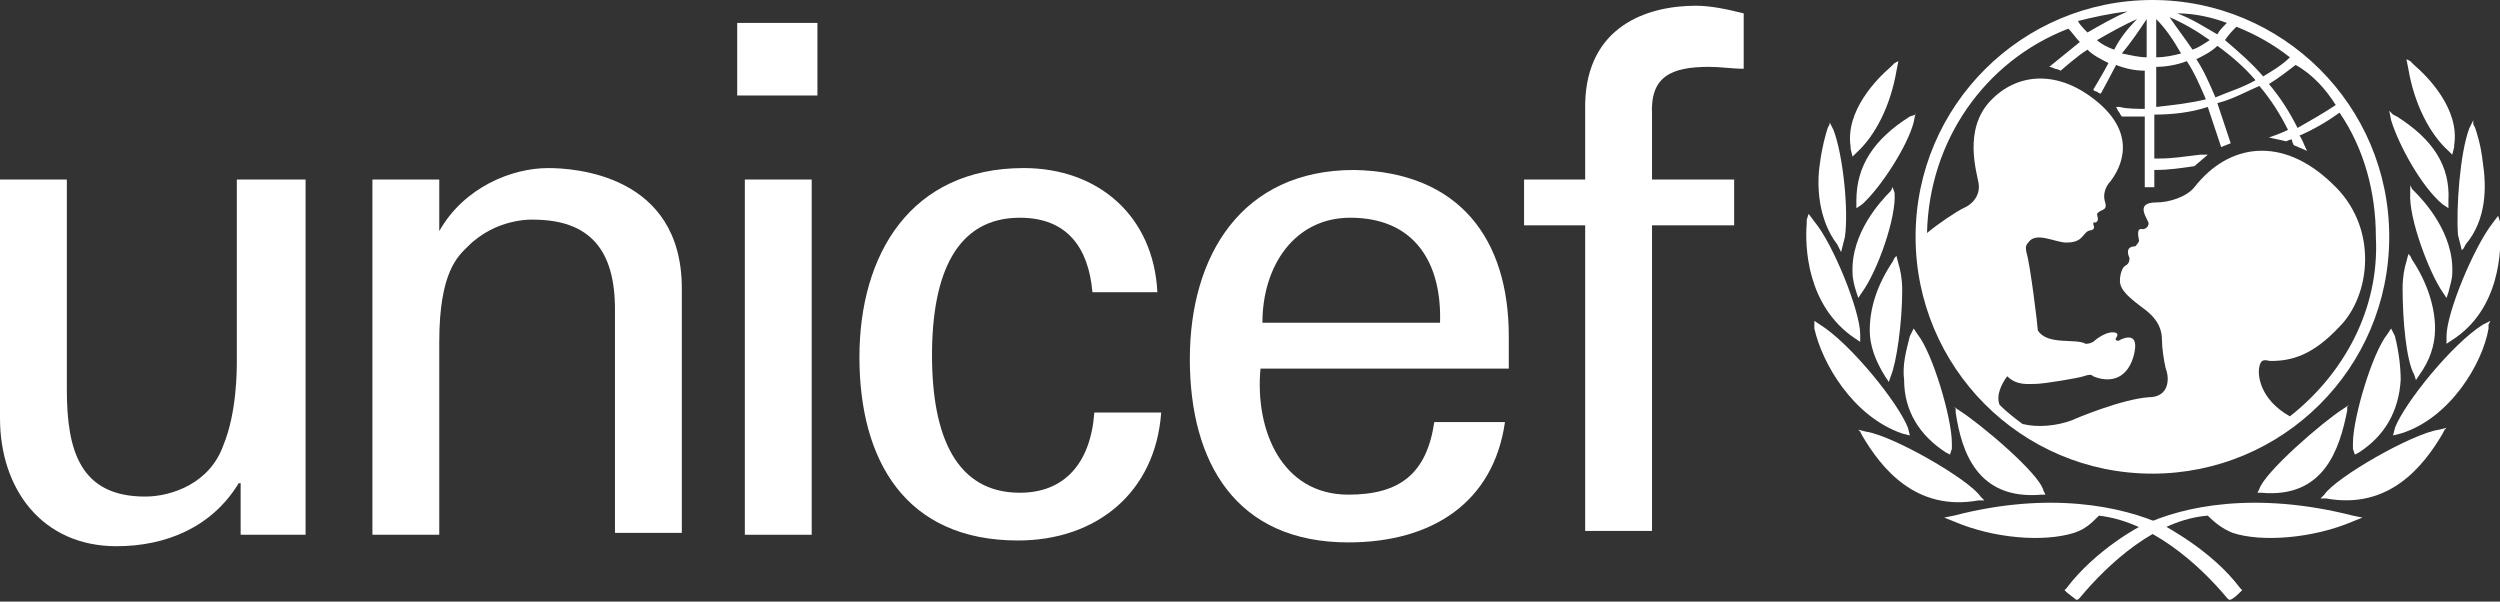 <?xml version="1.0" encoding="utf-8"?>
<!-- Generator: Adobe Illustrator 23.0.2, SVG Export Plug-In . SVG Version: 6.00 Build 0)  -->
<svg version="1.1" id="Layer_1" xmlns="http://www.w3.org/2000/svg" xmlns:xlink="http://www.w3.org/1999/xlink" x="0px" y="0px"
	 viewBox="0 0 130.9 31.5" style="enable-background:new 0 0 130.9 31.5;" xml:space="preserve">
<rect x="0" y="0" width="130.9" height="31.5" fill="#333333" stroke="none"/>
<style type="text/css">
	.st0{fill:#FFFFFF;}
</style>
<path class="st0" d="M112.7,0c-6.8,0-12.4,5.5-12.4,12.4c0,6.8,5.5,12.4,12.4,12.4c6.8,0,12.4-5.5,12.4-12.4S119.5,0,112.7,0
	 M122.3,5.5c-0.6,0.4-1.3,0.8-2,1.2c-0.4-0.8-0.9-1.6-1.5-2.3c0.5-0.3,1-0.7,1.4-1C121.1,3.9,121.8,4.7,122.3,5.5 M117.1,1.4
	c1,0.4,1.9,0.9,2.8,1.6c-0.4,0.4-0.9,0.7-1.4,1c-0.6-0.7-1.3-1.3-2-1.9C116.7,1.8,116.9,1.6,117.1,1.4 M118.1,4.2
	c-0.7,0.4-1.4,0.6-2.1,0.9c-0.3-0.7-0.6-1.4-1-2c0.4-0.2,0.8-0.4,1.1-0.7C116.8,2.9,117.5,3.5,118.1,4.2 M116.6,1.2
	c-0.2,0.2-0.4,0.4-0.5,0.6c-0.7-0.4-1.3-0.8-2.1-1.1C114.9,0.7,115.8,0.9,116.6,1.2 M115.7,2.1c-0.3,0.2-0.6,0.4-0.9,0.5
	c-0.4-0.6-0.8-1.1-1.2-1.7C114.3,1.2,115,1.6,115.7,2.1 M112.9,1c0.5,0.5,0.9,1.1,1.3,1.8c-0.4,0.1-0.8,0.2-1.3,0.2V1z M112.9,3.5
	c0.5,0,1.1-0.1,1.6-0.3c0.4,0.6,0.7,1.3,1,2c-0.8,0.2-1.7,0.3-2.6,0.4V3.5z M112.4,1v2c-0.4,0-0.8-0.1-1.3-0.2
	C111.6,2.2,112,1.6,112.4,1 M110.7,2.6c-0.3-0.1-0.7-0.3-0.9-0.5c0.7-0.4,1.4-0.8,2.1-1.1C111.4,1.5,111,2,110.7,2.6 M111.4,0.6
	c-0.7,0.3-1.4,0.7-2.1,1.1c-0.2-0.2-0.4-0.4-0.5-0.6C109.6,0.9,110.5,0.7,111.4,0.6 M119.9,21.8c-1.6-0.9-1.7-2.2-1.6-2.6
	c0.1-0.5,0.4-0.3,0.6-0.3c1.1,0,2.2-0.3,3.6-1.8c1.6-1.6,2.1-5.2-0.4-7.5c-2.6-2.5-5.4-2.1-7.2,0.2c-0.4,0.5-1.3,0.8-2,0.8
	c-1.2,0-0.4,0.9-0.4,1.1c0,0.2-0.2,0.3-0.3,0.3c-0.4-0.1-0.2,0.5-0.2,0.6s-0.2,0.3-0.2,0.3c-0.5,0-0.4,0.4-0.3,0.6
	c0,0.1,0,0.3-0.2,0.4c-0.2,0.1-0.3,0.5-0.3,0.8c0,0.5,0.5,0.9,1.3,1.5c0.8,0.6,0.9,1.2,0.9,1.6s0.1,1.1,0.2,1.5
	c0.2,0.5,0.2,1.5-0.9,1.5c-1.4,0.1-3.8,1.1-4,1.2c-0.8,0.3-1.8,0.4-2.6,0.2c-0.4-0.3-0.8-0.6-1.2-1c-0.2-0.5,0.1-1.1,0.4-1.5
	c0.5,0.5,1.1,0.4,1.5,0.4s2.2-0.3,2.5-0.4s0.4-0.1,0.5,0c0.7,0.3,1.7,0.3,2.1-1c0.4-1.4-0.5-1-0.7-0.9c-0.1,0.1-0.3,0-0.2-0.1
	c0.2-0.3-0.1-0.3-0.2-0.3c-0.4,0-0.9,0.4-1,0.5c-0.2,0.1-0.3,0.1-0.4,0.1c-0.5-0.3-2,0.1-2.5-0.7c0-0.2-0.4-3.5-0.6-4.1
	c0-0.1-0.1-0.3,0.1-0.5c0.4-0.6,1.4,0,2,0c0.7,0,0.8-0.3,1-0.5s0.3-0.1,0.4-0.2c0.1-0.1,0-0.2,0-0.3s0.1,0,0.2-0.1s0-0.3,0-0.4
	c0.2-0.3,0.6-0.1,0.4-0.7c-0.1-0.4,0.1-0.8,0.3-1c0.3-0.4,1.6-2.2-0.6-4.1c-2.1-1.8-4.3-1.6-5.7-0.1c-1.4,1.5-0.7,3.7-0.6,4.3
	s-0.3,1.1-0.8,1.3c-0.4,0.2-1.3,0.8-1.9,1.3c0.1-4.8,3-9,7.4-10.7c0.2,0.2,0.4,0.5,0.6,0.7c-0.5,0.4-1.6,1.3-1.6,1.3s0.1,0,0.3,0.1
	c0.1,0,0.3,0.1,0.3,0.1s0.9-0.8,1.4-1.1c0.3,0.3,0.7,0.5,1.1,0.7c-0.2,0.4-0.8,1.4-0.8,1.4s0.1,0.1,0.2,0.1c0.1,0.1,0.2,0.1,0.2,0.1
	s0.6-1.1,0.8-1.5c0.5,0.2,1,0.3,1.5,0.3v2c-0.3,0-1,0-1.3-0.1h-0.2l0.1,0.2c0.1,0.1,0.1,0.2,0.2,0.3l0,0l0,0c0.2,0,0.9,0,1.2,0v3.7
	h0.5V8.9c0.8,0,1.4-0.1,2.1-0.2l0,0l0.7-0.6h-0.4c-0.8,0.1-1.5,0.2-2.1,0.2c0,0-0.2,0-0.3,0V6c0.9,0,1.9-0.1,2.8-0.4
	c0.2,0.6,0.7,2.1,0.7,2.1l0.5-0.2c0,0-0.5-1.5-0.7-2.1c0.8-0.2,1.5-0.6,2.2-0.9c0.6,0.7,1.1,1.5,1.5,2.3c-0.4,0.2-1,0.4-1,0.4
	c0.5,0.1,0.9,0.2,0.9,0.2s0.2-0.1,0.3-0.1c0,0.1,0.1,0.3,0.1,0.3l0.7,0.3l-0.1-0.2c0,0-0.2-0.5-0.3-0.6c0.7-0.3,1.4-0.7,2.1-1.2
	c1.3,1.9,1.9,4.2,1.9,6.5C124.6,16.2,122.7,19.6,119.9,21.8"/>
<path class="st0" d="M99.2,3.3L99,3.5c-0.7,0.6-2.4,2.3-2.1,4.2v0.1L97,8.2L97.2,8c1-0.9,1.8-2.5,2.1-4.3l0.1-0.5L99.2,3.3z"/>
<path class="st0" d="M95.8,6.5l-0.1,0.2c-0.1,0.3-0.3,1-0.4,1.8c-0.2,1.2-0.1,3,0.9,4.3l0.1,0.2l0.1,0.2l0.2-0.8
	c0.2-1.4-0.1-4.3-0.6-5.6l-0.2-0.4V6.5z"/>
<path class="st0" d="M94.6,11.5v0.2c-0.1,1.2,0,4.3,2.5,6l0.3,0.2v-0.4c0-1.2-1.4-4.7-2.4-5.9l-0.3-0.4L94.6,11.5z"/>
<path class="st0" d="M95,17v0.2c0.4,1.8,2,4.6,4.6,5.5l0.4,0.1l-0.1-0.4c-0.5-1.3-3-4.4-4.6-5.4L95,16.8V17z"/>
<path class="st0" d="M100.3,6L100,6.1c-1.9,1.2-2.8,2.6-2.8,4.4v0.4l0.3-0.2c1-0.9,2.4-3.1,2.7-4.3l0.1-0.5L100.3,6z"/>
<path class="st0" d="M99.1,9.8L99,10c-0.5,0.5-2.1,2.2-2,4.3c0,0.3,0.1,0.7,0.2,1l0.1,0.3l0.2-0.3c0.8-1.1,1.8-3.9,1.7-5.2L99.1,9.8
	L99.1,9.8z"/>
<path class="st0" d="M99.2,13.5l-0.1,0.2c-0.8,1.2-1.2,2.4-1.2,3.6c0,0.8,0.3,1.6,0.8,2.4l0.2,0.3l0.1-0.3c0.3-0.7,0.6-2.8,0.6-4.5
	c0-0.6-0.1-1.1-0.2-1.4l-0.1-0.4L99.2,13.5z"/>
<path class="st0" d="M100.1,17.4l-0.1,0.2c-0.2,0.8-0.4,1.5-0.3,2.3c0,1.6,0.8,2.9,2.2,3.8l0.2,0.1l0.1-0.3v-0.3
	c0-1.3-1-4.7-1.8-5.7l-0.2-0.3L100.1,17.4z"/>
<path class="st0" d="M97.4,22.6l0.1,0.2c1,1.7,2.8,4,6.1,3.4h0.3l-0.2-0.2c-0.6-0.9-4.6-3.2-6-3.4l-0.4-0.1L97.4,22.6z"/>
<path class="st0" d="M102.3,27L102.3,27l-0.5,0.1l0.5,0.2c2.1,0.9,4.7,1.1,6.3,0.6c0.6-0.2,0.9-0.5,1.3-0.9c2.7,0.3,5.2,2.5,6.7,4.3
	l0.1,0.1h0.1c0.2-0.1,0.4-0.3,0.5-0.4l0.1-0.1l-0.1-0.1c-1.5-2-3.9-3.2-4-3.3C111.1,26.5,107.3,25.7,102.3,27"/>
<path class="st0" d="M102.4,21.4v0.2c0.3,2,1.1,4.6,4.5,4.3h0.2l-0.1-0.2c-0.2-0.9-3.3-3.5-4.4-4.2l-0.3-0.2L102.4,21.4z"/>
<path class="st0" d="M126,3.1l0.1,0.5c0.3,1.8,1.1,3.4,2.1,4.3l0.2,0.2l0.1-0.4V7.6c0.3-1.9-1.4-3.6-2.1-4.2l-0.2-0.2L126,3.1z"/>
<path class="st0" d="M129.5,6.3l-0.2,0.4c-0.5,1.3-0.7,4.2-0.6,5.6l0.2,0.8L129,13l0.1-0.2c1.1-1.3,1.1-3,0.9-4.3
	c-0.1-0.9-0.3-1.5-0.4-1.8l-0.1-0.2V6.3z"/>
<path class="st0" d="M130.8,11.3l-0.3,0.4c-1,1.3-2.4,4.7-2.4,5.9V18l0.3-0.2c2.5-1.6,2.6-4.7,2.5-6v-0.2L130.8,11.3z"/>
<path class="st0" d="M130.4,16.8L130,17c-1.6,1-4.1,4.1-4.6,5.4l-0.1,0.4l0.4-0.1c2.6-0.8,4.3-3.7,4.6-5.5V17L130.4,16.8z"/>
<path class="st0" d="M125.1,5.8l0.1,0.5c0.4,1.3,1.6,3.5,2.7,4.4l0.3,0.2v-0.4c0.1-1.8-0.8-3.2-2.7-4.4L125.3,6L125.1,5.8z"/>
<path class="st0" d="M126.2,9.7v0.4c-0.1,1.3,1,4.2,1.7,5.2l0.2,0.3l0.1-0.3c0.1-0.4,0.2-0.7,0.2-1c0.1-2.1-1.5-3.8-2-4.3l-0.1-0.1
	L126.2,9.7z"/>
<path class="st0" d="M126.1,13.3l-0.1,0.4c-0.1,0.3-0.2,0.8-0.2,1.4c0,1.7,0.2,3.8,0.6,4.5l0.1,0.3l0.2-0.3c0.5-0.7,0.8-1.5,0.8-2.4
	c0-1.1-0.4-2.4-1.2-3.6l-0.1-0.2L126.1,13.3z"/>
<path class="st0" d="M125.2,17.2l-0.2,0.3c-0.8,1-1.8,4.4-1.8,5.7c0,0,0,0.2,0,0.3l0.1,0.3l0.2-0.1c1.4-0.9,2.1-2.2,2.2-3.8
	c0-0.7-0.1-1.5-0.3-2.3l-0.1-0.2L125.2,17.2z"/>
<path class="st0" d="M128.1,22.4l-0.4,0.1c-1.4,0.2-5.4,2.5-6,3.4l-0.2,0.2h0.3c3.3,0.6,5.1-1.7,6.1-3.4l0.1-0.2L128.1,22.4z"/>
<path class="st0" d="M112.2,27.5c-0.1,0-2.5,1.3-4,3.3l-0.1,0.1l0.1,0.1c0.1,0.1,0.4,0.3,0.5,0.4h0.1l0.1-0.1c1.5-1.8,4-4.1,6.7-4.3
	c0.4,0.4,0.8,0.7,1.3,0.9c1.5,0.5,4.2,0.3,6.3-0.6l0.5-0.2l-0.5-0.1C118.1,25.7,114.3,26.5,112.2,27.5"/>
<path class="st0" d="M123,21.2l-0.3,0.2c-1.1,0.7-4.1,3.3-4.4,4.2l-0.1,0.2h0.2c3.3,0.3,4.1-2.3,4.5-4.3v-0.2L123,21.2z"/>
<path class="st0" d="M38.6,1.2h4.2V5h-4.2V1.2z M39,9.4h3.5V28H39V9.4z"/>
<path class="st0" d="M12.5,9.4H16V28h-3.4v-2.7h-0.1c-1.4,2.3-3.8,3.3-6.4,3.3c-3.9,0-6.1-3-6.1-6.7V9.4h3.5v11
	c0,3.2,0.7,5.6,4.1,5.6c1.4,0,3.4-0.7,4.1-2.7c0.7-1.7,0.7-3.9,0.7-4.4V9.4H12.5z"/>
<path class="st0" d="M23,12.1L23,12.1c1.3-2.3,3.8-3.3,5.7-3.3c1.3,0,7,0.3,7,6.3v12.8h-3.5V16.2c0-3.1-1.3-4.7-4.3-4.7
	c0,0-1.9-0.1-3.4,1.4c-0.5,0.5-1.5,1.3-1.5,5V28h-3.5V9.4H23V12.1z"/>
<path class="st0" d="M57.2,15.3c-0.2-2.3-1.3-3.9-3.8-3.9c-3.3,0-4.6,2.9-4.6,7.2s1.3,7.2,4.6,7.2c2.3,0,3.7-1.5,3.9-4.2h3.5
	c-0.3,4.2-3.4,6.7-7.5,6.7c-5.9,0-8.3-4.2-8.3-9.6s2.7-9.9,8.6-9.9c3.9,0,6.8,2.5,7,6.5C60.6,15.3,57.2,15.3,57.2,15.3z"/>
<path class="st0" d="M66,19.3c-0.3,3.2,1.1,6.6,4.6,6.6c2.7,0,4.1-1.1,4.5-3.8h3.7c-0.6,4.2-3.8,6.3-8.2,6.3c-5.9,0-8.3-4.2-8.3-9.6
	s2.7-9.9,8.6-9.9C76.4,9,79,12.5,79,17.6v1.7C79,19.3,66,19.3,66,19.3z M75.4,16.9c0.1-3.1-1.3-5.5-4.7-5.5c-2.9,0-4.6,2.5-4.6,5.5
	H75.4z"/>
<path class="st0" d="M83,27.8v-16h-3.2V9.4H83v-4c0.1-4,3.2-5.1,5.8-5.1c0.8,0,1.7,0.2,2.5,0.4v2.9c-0.6,0-1.2-0.1-1.8-0.1
	c-2,0-3.1,0.5-3,2.5v3.4h4.3v2.4h-4.3v16H83z"/>
</svg>
